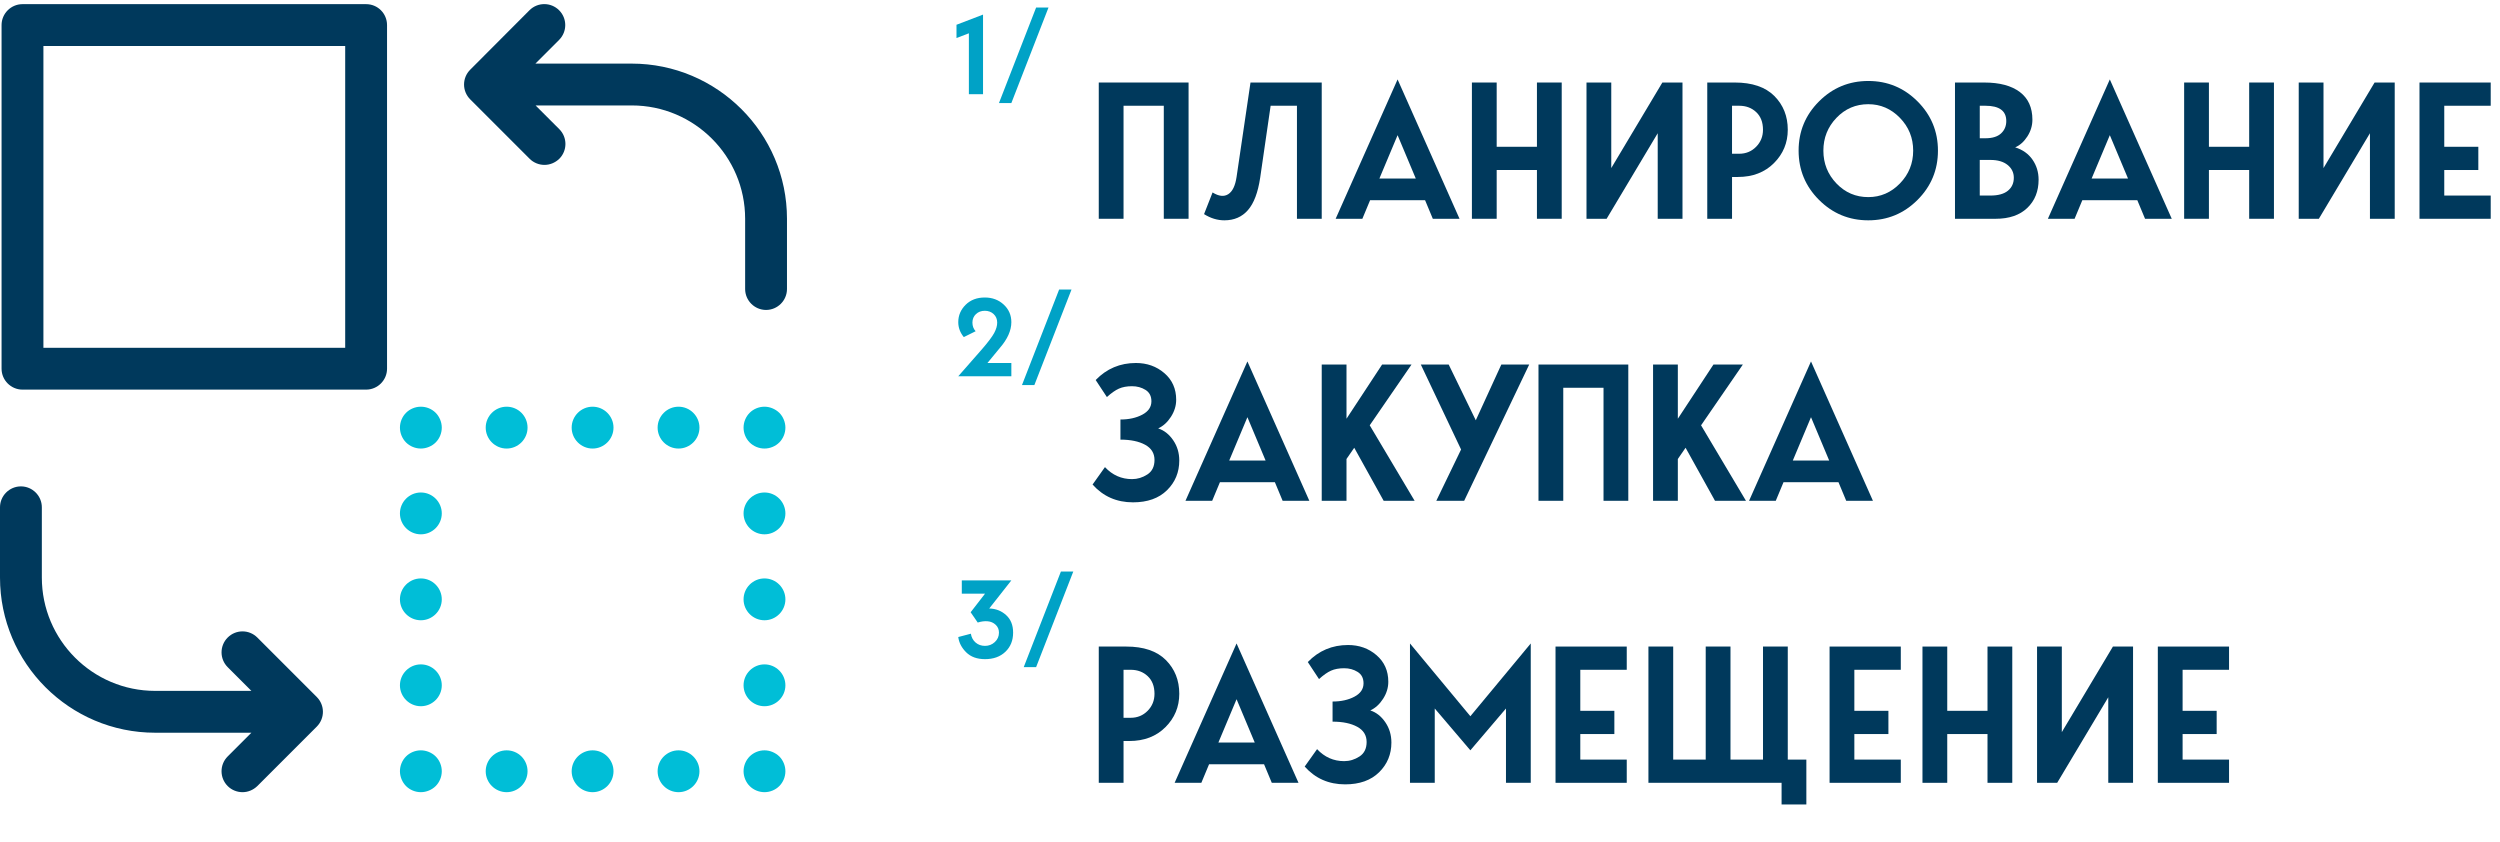 <!-- Generator: Adobe Illustrator 22.1.0, SVG Export Plug-In  -->
<svg version="1.1"
	 xmlns="http://www.w3.org/2000/svg" xmlns:xlink="http://www.w3.org/1999/xlink" xmlns:a="http://ns.adobe.com/AdobeSVGViewerExtensions/3.0/"
	 x="0px" y="0px" width="452.097px" height="152.204px" viewBox="0 0 452.097 152.204"
	 style="enable-background:new 0 0 452.097 152.204;" xml:space="preserve">
<style type="text/css">
	.st0{fill:#00395C;}
	.st1{fill:#00A2C6;}
	.st2{fill:#00BED7;}
	.st3{font-family:'George-SemiBold';}
	.st4{font-size:35px;}
	.st5{letter-spacing:-1;}
	.st6{font-size:20px;}
</style>
<defs>
</defs>
<g>
	<g>
		<path class="st0" d="M214.939,14.923v24.64h-4.48v-20.44h-7.28v20.44h-4.48v-24.64H214.939z"/>
		<path class="st0" d="M239.019,14.923v24.64h-4.48v-20.44h-4.76l-1.89,13.02c-0.397,2.66-1.132,4.608-2.205,5.845
			c-1.073,1.237-2.497,1.855-4.27,1.855c-1.26,0-2.485-0.373-3.675-1.12l1.54-3.92c1.12,0.7,2.065,0.805,2.835,0.315
			c0.77-0.49,1.271-1.528,1.505-3.115l2.52-17.08H239.019z"/>
		<path class="st0" d="M259.108,39.563l-1.4-3.36h-9.94l-1.4,3.36h-4.83l11.2-25.2l11.2,25.2H259.108z M249.448,32.284h6.58
			l-3.29-7.84L249.448,32.284z"/>
		<path class="st0" d="M277.938,14.923h4.48v24.64h-4.48v-8.82h-7.28v8.82h-4.48v-24.64h4.48v11.62h7.28V14.923z"/>
		<path class="st0" d="M291.379,14.923v15.47l9.24-15.47h3.64v24.64h-4.48v-15.47l-9.24,15.47h-3.64v-24.64H291.379z"/>
		<path class="st0" d="M308.738,14.923h4.97c3.15,0,5.536,0.811,7.158,2.433c1.621,1.622,2.432,3.658,2.432,6.107
			c0,2.357-0.834,4.37-2.502,6.038c-1.668,1.668-3.844,2.502-6.527,2.502h-1.05v7.56h-4.48V14.923z M313.218,27.804h1.295
			c1.213,0,2.234-0.42,3.062-1.26c0.828-0.84,1.242-1.867,1.242-3.08c0-1.353-0.408-2.415-1.225-3.185
			c-0.817-0.77-1.844-1.155-3.08-1.155h-1.295V27.804z"/>
		<path class="st0" d="M328.95,18.336c2.461-2.461,5.431-3.692,8.908-3.692c3.476,0,6.445,1.231,8.907,3.692
			c2.461,2.462,3.692,5.431,3.692,8.908c0,3.477-1.231,6.446-3.692,8.907c-2.462,2.462-5.431,3.692-8.907,3.692
			c-3.477,0-6.446-1.23-8.908-3.692c-2.462-2.461-3.692-5.43-3.692-8.907C325.258,23.767,326.488,20.798,328.95,18.336z
			 M337.858,35.644c2.216,0,4.124-0.823,5.722-2.468c1.598-1.645,2.397-3.622,2.397-5.932s-0.799-4.288-2.397-5.933
			c-1.599-1.645-3.506-2.468-5.722-2.468c-2.264,0-4.183,0.823-5.758,2.468c-1.575,1.645-2.362,3.623-2.362,5.933
			s0.788,4.287,2.362,5.932C333.676,34.821,335.594,35.644,337.858,35.644z"/>
		<path class="st0" d="M364.423,26.648c1.353,0.42,2.397,1.161,3.132,2.223c0.735,1.062,1.103,2.27,1.103,3.623
			c0,2.1-0.682,3.803-2.047,5.11c-1.365,1.307-3.272,1.96-5.723,1.96h-7.35v-24.64h5.32c2.753,0,4.888,0.572,6.405,1.715
			c1.517,1.144,2.275,2.812,2.275,5.005c0,1.073-0.304,2.083-0.91,3.027C366.021,25.616,365.286,26.275,364.423,26.648z
			 M358.018,19.124v5.88h1.015c1.26,0,2.205-0.292,2.835-0.875c0.63-0.583,0.945-1.33,0.945-2.24c0-1.843-1.26-2.765-3.78-2.765
			H358.018z M358.018,35.363h1.925c1.4,0,2.456-0.292,3.167-0.875c0.711-0.583,1.067-1.365,1.067-2.345
			c0-0.933-0.374-1.703-1.12-2.31c-0.747-0.606-1.785-0.91-3.115-0.91h-1.925V35.363z"/>
		<path class="st0" d="M387.907,39.563l-1.4-3.36h-9.94l-1.4,3.36h-4.83l11.2-25.2l11.2,25.2H387.907z M378.248,32.284h6.58
			l-3.29-7.84L378.248,32.284z"/>
		<path class="st0" d="M406.738,14.923h4.48v24.64h-4.48v-8.82h-7.28v8.82h-4.48v-24.64h4.48v11.62h7.28V14.923z"/>
		<path class="st0" d="M420.178,14.923v15.47l9.24-15.47h3.64v24.64h-4.48v-15.47l-9.24,15.47h-3.64v-24.64H420.178z"/>
		<path class="st0" d="M450.417,19.124h-8.4v7.42h6.16v4.2h-6.16v4.62h8.4v4.2h-12.88v-24.64h12.88V19.124z"/>
		<path class="st0" d="M202.619,79.503v-3.64c1.54,0,2.858-0.292,3.955-0.875c1.096-0.583,1.645-1.388,1.645-2.415
			c0-0.933-0.356-1.621-1.067-2.065c-0.712-0.443-1.522-0.665-2.433-0.665c-0.933,0-1.727,0.146-2.38,0.438
			c-0.653,0.292-1.377,0.8-2.17,1.523l-2.03-3.08c1.983-2.053,4.41-3.08,7.28-3.08c2.006,0,3.722,0.612,5.145,1.837
			c1.423,1.225,2.135,2.83,2.135,4.812c0,1.074-0.315,2.1-0.945,3.08s-1.4,1.68-2.31,2.1c1.073,0.35,1.978,1.062,2.712,2.135
			c0.735,1.074,1.103,2.299,1.103,3.675c0,2.124-0.741,3.915-2.222,5.372c-1.482,1.458-3.53,2.188-6.143,2.188
			c-2.963,0-5.402-1.073-7.315-3.22l2.24-3.15c1.353,1.447,2.987,2.17,4.9,2.17c0.98,0,1.902-0.28,2.765-0.84
			c0.863-0.56,1.295-1.435,1.295-2.625c0-1.213-0.566-2.129-1.697-2.748C205.949,79.813,204.462,79.503,202.619,79.503z"/>
		<path class="st0" d="M231.949,90.563l-1.4-3.36h-9.94l-1.4,3.36h-4.83l11.2-25.2l11.2,25.2H231.949z M222.289,83.284h6.58
			l-3.29-7.84L222.289,83.284z"/>
		<path class="st0" d="M255.819,90.563h-5.6l-5.32-9.59l-1.4,2.03v7.56h-4.48v-24.64h4.48v9.8l6.44-9.8h5.32l-7.56,10.99
			L255.819,90.563z"/>
		<path class="st0" d="M271.499,65.923h5.04l-11.76,24.64h-5.04l4.48-9.275l-7.28-15.365h5.04l4.9,10.08L271.499,65.923z"/>
		<path class="st0" d="M294.459,65.923v24.64h-4.48v-20.44h-7.28v20.44h-4.48v-24.64H294.459z"/>
		<path class="st0" d="M315.738,90.563h-5.6l-5.32-9.59l-1.4,2.03v7.56h-4.48v-24.64h4.48v9.8l6.44-9.8h5.32l-7.56,10.99
			L315.738,90.563z"/>
		<path class="st0" d="M333.868,90.563l-1.4-3.36h-9.94l-1.4,3.36h-4.83l11.2-25.2l11.2,25.2H333.868z M324.209,83.284h6.58
			l-3.29-7.84L324.209,83.284z"/>
		<path class="st0" d="M198.699,116.923h4.97c3.15,0,5.536,0.811,7.158,2.433c1.621,1.622,2.432,3.658,2.432,6.107
			c0,2.357-0.834,4.37-2.502,6.037c-1.668,1.669-3.844,2.503-6.527,2.503h-1.05v7.56h-4.48V116.923z M203.179,129.804h1.295
			c1.213,0,2.234-0.42,3.062-1.26c0.828-0.84,1.242-1.867,1.242-3.08c0-1.353-0.408-2.415-1.225-3.185
			c-0.817-0.77-1.844-1.155-3.08-1.155h-1.295V129.804z"/>
		<path class="st0" d="M229.989,141.563l-1.4-3.359h-9.94l-1.4,3.359h-4.83l11.2-25.2l11.2,25.2H229.989z M220.329,134.284h6.58
			l-3.29-7.84L220.329,134.284z"/>
		<path class="st0" d="M240.979,130.503v-3.64c1.54,0,2.858-0.292,3.955-0.875c1.096-0.583,1.645-1.388,1.645-2.415
			c0-0.933-0.356-1.621-1.067-2.065c-0.712-0.443-1.522-0.665-2.433-0.665c-0.933,0-1.727,0.146-2.38,0.438
			c-0.653,0.292-1.377,0.8-2.17,1.523l-2.03-3.08c1.983-2.053,4.41-3.08,7.28-3.08c2.006,0,3.722,0.612,5.145,1.837
			c1.423,1.225,2.135,2.83,2.135,4.812c0,1.074-0.315,2.1-0.945,3.08s-1.4,1.68-2.31,2.1c1.073,0.35,1.978,1.062,2.712,2.134
			c0.735,1.074,1.103,2.299,1.103,3.676c0,2.123-0.741,3.914-2.222,5.372c-1.482,1.458-3.53,2.188-6.143,2.188
			c-2.963,0-5.402-1.073-7.315-3.22l2.24-3.15c1.353,1.447,2.987,2.17,4.9,2.17c0.98,0,1.902-0.279,2.765-0.84
			c0.863-0.56,1.295-1.435,1.295-2.625c0-1.213-0.566-2.129-1.697-2.747C244.309,130.813,242.822,130.503,240.979,130.503z"/>
		<path class="st0" d="M276.819,116.363v25.2h-4.48v-13.439l-6.44,7.561l-6.44-7.561v13.439h-4.48v-25.2l10.92,13.16
			L276.819,116.363z"/>
		<path class="st0" d="M294.179,121.124h-8.4v7.42h6.16v4.2h-6.16v4.62h8.4v4.199h-12.88v-24.64h12.88V121.124z"/>
		<path class="st0" d="M323.299,137.364h3.36v8.119h-4.48v-3.92h-24.08v-24.64h4.48v20.44h5.88v-20.44h4.48v20.44h5.88v-20.44h4.48
			V137.364z"/>
		<path class="st0" d="M343.738,121.124h-8.4v7.42h6.16v4.2h-6.16v4.62h8.4v4.199h-12.88v-24.64h12.88V121.124z"/>
		<path class="st0" d="M359.418,116.923h4.48v24.64h-4.48v-8.819h-7.28v8.819h-4.48v-24.64h4.48v11.62h7.28V116.923z"/>
		<path class="st0" d="M372.858,116.923v15.47l9.24-15.47h3.64v24.64h-4.48v-15.47l-9.24,15.47h-3.64v-24.64H372.858z"/>
		<path class="st0" d="M403.098,121.124h-8.4v7.42h6.16v4.2h-6.16v4.62h8.4v4.199h-12.88v-24.64h12.88V121.124z"/>
	</g>
</g>
<g>
	<path class="st1" d="M172.971,4.479l4.8-1.84v14.4h-2.56V6.02l-2.24,0.86V4.479z"/>
	<path class="st1" d="M182.891,18.64h-2.24l6.72-17.28h2.24L182.891,18.64z"/>
	<path class="st1" d="M180.811,62.919l-2.24,2.72h4.32v2.4h-9.6l4.28-4.88c1.12-1.293,1.86-2.277,2.22-2.95
		c0.36-0.673,0.54-1.296,0.54-1.87c0-0.626-0.213-1.14-0.64-1.54c-0.427-0.4-0.96-0.6-1.6-0.6c-0.64,0-1.173,0.2-1.6,0.6
		c-0.427,0.4-0.64,0.914-0.64,1.54c0,0.614,0.193,1.134,0.58,1.56l-2.14,1.06c-0.667-0.813-1-1.713-1-2.7
		c0-1.213,0.443-2.26,1.33-3.14s2.043-1.32,3.47-1.32c1.36,0,2.5,0.427,3.42,1.28c0.92,0.854,1.38,1.914,1.38,3.18
		C182.891,59.767,182.197,61.319,180.811,62.919z"/>
	<path class="st1" d="M187.051,69.64h-2.24l6.72-17.28h2.24L187.051,69.64z"/>
	<path class="st1" d="M182.891,104.959l-4,5.08c1.187,0.027,2.203,0.424,3.05,1.19s1.27,1.823,1.27,3.17
		c0,1.427-0.467,2.583-1.4,3.47c-0.934,0.887-2.16,1.33-3.68,1.33c-1.44,0-2.573-0.41-3.4-1.23c-0.827-0.819-1.307-1.743-1.44-2.77
		l2.28-0.601c0.106,0.667,0.393,1.2,0.86,1.601c0.466,0.399,1.033,0.6,1.7,0.6c0.68,0,1.27-0.229,1.77-0.689s0.75-1.03,0.75-1.71
		c0-0.573-0.2-1.047-0.6-1.42c-0.4-0.374-0.884-0.584-1.45-0.631c-0.567-0.046-1.164,0.03-1.79,0.23l-1.28-1.86l2.6-3.359h-4.2v-2.4
		H182.891z"/>
	<path class="st1" d="M187.371,120.639h-2.24l6.72-17.279h2.24L187.371,120.639z"/>
</g>
<g>
	<g>
		<path class="st0" d="M46.534,115.291c-1.481-1.483-3.878-1.483-5.359,0c-1.482,1.483-1.482,3.878,0,5.36l4.287,4.287H28.059
			c-11.318,0-20.493-9.206-20.493-20.493V91.739c0-2.08-1.702-3.782-3.782-3.782C1.702,87.957,0,89.659,0,91.739v12.707
			c0,15.48,12.58,28.059,28.059,28.059h17.403l-4.287,4.287c-1.482,1.482-1.482,3.878,0,5.36c0.725,0.725,1.703,1.104,2.68,1.104
			c0.978,0,1.923-0.379,2.679-1.104l10.751-10.751c1.483-1.481,1.483-3.878,0-5.359L46.534,115.291z M46.534,115.291"/>
		<path class="st0" d="M66.208,0.751H4.067c-2.081,0-3.784,1.702-3.784,3.784v62.141c0,2.08,1.702,3.782,3.784,3.782h62.141
			c2.081,0,3.784-1.702,3.784-3.782V4.535C69.992,2.453,68.32,0.751,66.208,0.751L66.208,0.751z M62.424,62.891H7.851V8.317h54.573
			V62.891z M62.424,62.891"/>
		<path class="st0" d="M114.225,11.502H96.821l4.287-4.287c1.482-1.483,1.482-3.879,0-5.36c-1.481-1.482-3.878-1.482-5.359,0
			L85.031,12.606c-1.483,1.481-1.483,3.878,0,5.359l10.75,10.751c0.725,0.725,1.702,1.104,2.68,1.104
			c0.977,0,1.923-0.379,2.68-1.104c1.481-1.482,1.481-3.878,0-5.36l-4.287-4.287h17.403c11.318,0,20.493,9.206,20.493,20.493v12.705
			c0,2.082,1.701,3.784,3.783,3.784c2.081,0,3.784-1.702,3.784-3.784V39.561C142.316,24.081,129.705,11.502,114.225,11.502
			L114.225,11.502z M114.225,11.502"/>
		<g>
			<g>
				<path class="st2" d="M138.249,135.69c-1.01,0-1.986,0.409-2.68,1.102c-0.694,0.694-1.104,1.672-1.104,2.68
					c0,0.977,0.409,1.986,1.104,2.68c0.694,0.693,1.67,1.104,2.68,1.104c1.008,0,1.986-0.411,2.68-1.104
					c0.692-0.694,1.102-1.672,1.102-2.68c0-1.008-0.409-1.986-1.102-2.68C140.204,136.099,139.226,135.69,138.249,135.69
					L138.249,135.69z M138.249,135.69"/>
			</g>
		</g>
		<g>
			<g>
				<path class="st2" d="M122.705,135.69c-2.081,0-3.782,1.701-3.782,3.783c0,2.081,1.701,3.784,3.782,3.784
					c2.082,0,3.784-1.702,3.784-3.784C126.489,137.391,124.787,135.69,122.705,135.69L122.705,135.69z M122.705,135.69"/>
			</g>
		</g>
		<g>
			<g>
				<path class="st2" d="M91.619,135.69c-2.081,0-3.784,1.701-3.784,3.783c0,2.081,1.702,3.784,3.784,3.784
					c2.082,0,3.783-1.702,3.783-3.784C95.402,137.391,93.732,135.69,91.619,135.69L91.619,135.69z M91.619,135.69"/>
			</g>
		</g>
		<g>
			<g>
				<path class="st2" d="M107.163,135.69c-2.081,0-3.784,1.701-3.784,3.783c0,2.081,1.703,3.784,3.784,3.784
					c2.08,0,3.783-1.702,3.783-3.784C110.946,137.391,109.243,135.69,107.163,135.69L107.163,135.69z M107.163,135.69"/>
			</g>
		</g>
		<g>
			<g>
				<path class="st2" d="M76.108,135.69c-1.008,0-1.986,0.409-2.68,1.102c-0.693,0.694-1.103,1.672-1.103,2.68
					c0,0.977,0.411,1.986,1.103,2.68c0.694,0.693,1.672,1.104,2.68,1.104c0.978,0,1.986-0.411,2.68-1.104
					c0.693-0.694,1.104-1.672,1.104-2.68c0-1.008-0.411-1.986-1.104-2.68C78.094,136.099,77.086,135.69,76.108,135.69L76.108,135.69
					z M76.108,135.69"/>
			</g>
		</g>
		<g>
			<g>
				<path class="st2" d="M76.108,120.146c-2.081,0-3.784,1.703-3.784,3.783c0,2.081,1.702,3.784,3.784,3.784
					c2.081,0,3.784-1.703,3.784-3.784C79.892,121.849,78.188,120.146,76.108,120.146L76.108,120.146z M76.108,120.146"/>
			</g>
		</g>
		<g>
			<g>
				<path class="st2" d="M76.108,104.602c-2.081,0-3.784,1.702-3.784,3.784c0,2.081,1.702,3.782,3.784,3.782
					c2.081,0,3.784-1.701,3.784-3.782C79.892,106.305,78.188,104.602,76.108,104.602L76.108,104.602z M76.108,104.602"/>
			</g>
		</g>
		<g>
			<g>
				<path class="st2" d="M76.108,89.061c-2.081,0-3.784,1.702-3.784,3.782c0,2.081,1.702,3.784,3.784,3.784
					c2.081,0,3.784-1.703,3.784-3.784C79.892,90.763,78.188,89.061,76.108,89.061L76.108,89.061z M76.108,89.061"/>
			</g>
		</g>
		<g>
			<g>
				<path class="st2" d="M76.108,73.547c-1.008,0-1.986,0.411-2.68,1.104c-0.693,0.694-1.103,1.672-1.103,2.68
					c0,1.008,0.411,1.986,1.103,2.68c0.694,0.692,1.672,1.103,2.68,1.103c0.978,0,1.986-0.411,2.68-1.103
					c0.693-0.694,1.104-1.672,1.104-2.68c0-0.978-0.411-1.986-1.104-2.68C78.062,73.926,77.086,73.547,76.108,73.547L76.108,73.547z
					 M76.108,73.547"/>
			</g>
		</g>
		<g>
			<g>
				<path class="st2" d="M122.705,73.547c-2.081,0-3.782,1.703-3.782,3.784c0,2.081,1.701,3.784,3.782,3.784
					c2.082,0,3.784-1.702,3.784-3.784C126.489,75.25,124.787,73.547,122.705,73.547L122.705,73.547z M122.705,73.547"/>
			</g>
		</g>
		<g>
			<g>
				<path class="st2" d="M107.163,73.547c-2.081,0-3.784,1.703-3.784,3.784c0,2.081,1.703,3.784,3.784,3.784
					c2.08,0,3.783-1.702,3.783-3.784C110.946,75.25,109.243,73.547,107.163,73.547L107.163,73.547z M107.163,73.547"/>
			</g>
		</g>
		<g>
			<g>
				<path class="st2" d="M91.619,73.547c-2.081,0-3.784,1.703-3.784,3.784c0,2.081,1.702,3.784,3.784,3.784
					c2.082,0,3.783-1.702,3.783-3.784C95.402,75.25,93.732,73.547,91.619,73.547L91.619,73.547z M91.619,73.547"/>
			</g>
		</g>
		<g>
			<g>
				<path class="st2" d="M138.249,73.547c-1.01,0-1.986,0.411-2.68,1.104c-0.694,0.694-1.104,1.672-1.104,2.68
					c0,1.008,0.409,1.986,1.104,2.68c0.694,0.692,1.67,1.103,2.68,1.103c1.008,0,1.986-0.411,2.68-1.103
					c0.692-0.694,1.102-1.672,1.102-2.68c0-0.978-0.409-1.986-1.102-2.68C140.204,73.958,139.226,73.547,138.249,73.547
					L138.249,73.547z M138.249,73.547"/>
			</g>
		</g>
		<g>
			<g>
				<path class="st2" d="M138.249,89.061c-2.081,0-3.784,1.702-3.784,3.782c0,2.081,1.703,3.784,3.784,3.784
					c2.08,0,3.782-1.703,3.782-3.784C142.031,90.763,140.329,89.061,138.249,89.061L138.249,89.061z M138.249,89.061"/>
			</g>
		</g>
		<g>
			<g>
				<path class="st2" d="M138.249,120.146c-2.081,0-3.784,1.703-3.784,3.783c0,2.081,1.703,3.784,3.784,3.784
					c2.08,0,3.782-1.703,3.782-3.784C142.031,121.849,140.329,120.146,138.249,120.146L138.249,120.146z M138.249,120.146"/>
			</g>
		</g>
		<g>
			<g>
				<path class="st2" d="M138.249,104.602c-2.081,0-3.784,1.702-3.784,3.784c0,2.081,1.703,3.782,3.784,3.782
					c2.08,0,3.782-1.701,3.782-3.782C142.031,106.305,140.329,104.602,138.249,104.602L138.249,104.602z M138.249,104.602"/>
			</g>
		</g>
	</g>
</g>
</svg>